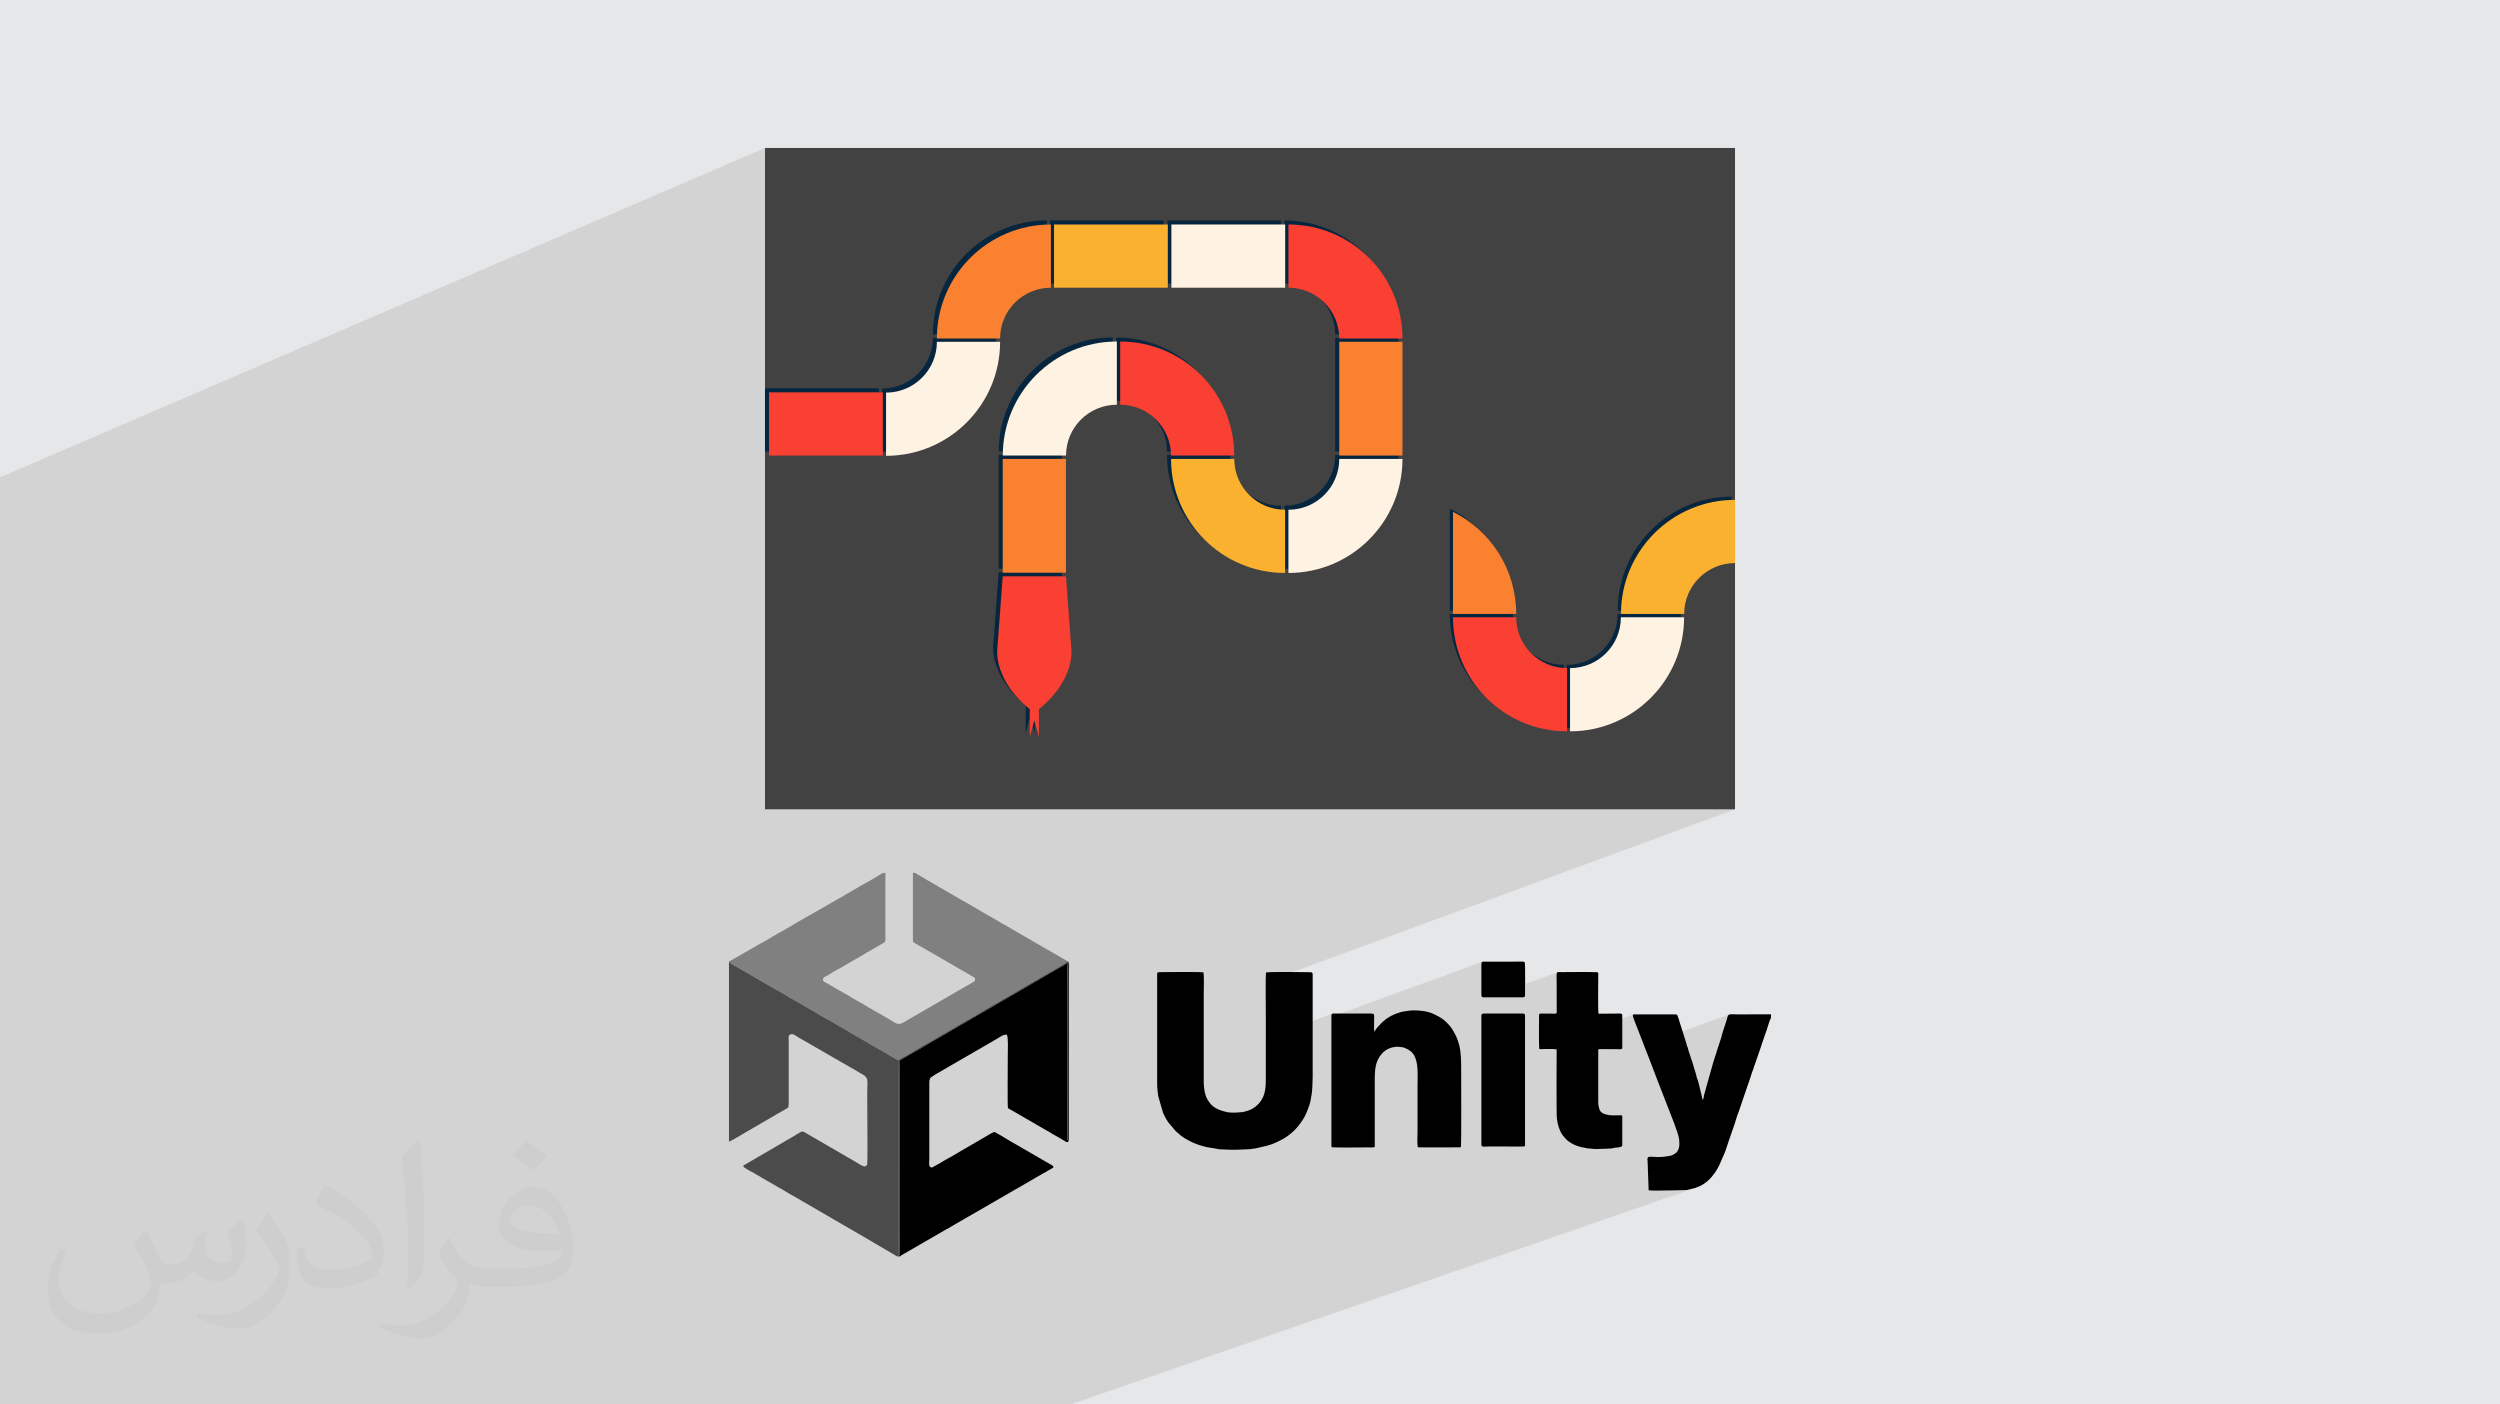 <?xml version="1.0" encoding="UTF-8"?>
<!DOCTYPE svg PUBLIC "-//W3C//DTD SVG 1.0//EN" "http://www.w3.org/TR/2001/REC-SVG-20010904/DTD/svg10.dtd">
<!-- Creator: CorelDRAW -->
<svg xmlns="http://www.w3.org/2000/svg" xml:space="preserve" width="94.192mm" height="52.917mm" version="1.0" style="shape-rendering:geometricPrecision; text-rendering:geometricPrecision; image-rendering:optimizeQuality; fill-rule:evenodd; clip-rule:evenodd"
viewBox="0 0 9404.92 5283.66"
 xmlns:xlink="http://www.w3.org/1999/xlink"
 xmlns:xodm="http://www.corel.com/coreldraw/odm/2003">
 <defs>
  <style type="text/css">
   <![CDATA[
    .fil7 {fill:#434242}
    .fil5 {fill:black}
    .fil6 {fill:#313131}
    .fil4 {fill:#4B4B4B}
    .fil3 {fill:gray}
    .fil8 {fill:#06263F;fill-rule:nonzero}
    .fil12 {fill:#FA4032;fill-rule:nonzero}
    .fil10 {fill:#FA812F;fill-rule:nonzero}
    .fil11 {fill:#FAB12F;fill-rule:nonzero}
    .fil9 {fill:#FEF3E2;fill-rule:nonzero}
    .fil2 {fill:#373435;fill-opacity:0.031}
    .fil1 {fill:#2B2A29;fill-opacity:0.102}
    .fil0 {fill:#E6E7E8}
   ]]>
  </style>
 </defs>
 <g id="Layer_x0020_1">
  <polygon class="fil0" points="-0,0 9404.92,0 9404.92,5283.66 -0,5283.66 "/>
  <polygon class="fil1" points="439.13,5283.66 378.97,5283.66 368.59,5283.66 350.99,5283.66 349.84,5283.66 327.93,5283.66 279.18,5283.66 253.52,5283.66 234.13,5283.66 228.98,5283.66 71.13,5283.66 42.15,5283.66 32.35,5283.66 23.95,5283.66 -0,5283.66 -0,5276.17 -0,5276.15 -0,5273.05 -0,5260.58 -0,5252.54 -0,5246.7 -0,5243.59 -0,5243.58 -0,5243.55 -0,5243.48 -0,5240.25 -0,5239.38 -0,5236.76 -0,5235.1 -0,5233.33 -0,5232.9 -0,5231.59 -0,5231.1 -0,5228.77 -0,5227.65 -0,5227.1 -0,5225.8 -0,5225.34 -0,5223.71 -0,5218.42 -0,5218.31 -0,5218.04 -0,5217.87 -0,5212.41 -0,5211.82 -0,5211.18 -0,5198.14 -0,5198.02 -0,5192.24 -0,5189.71 -0,5179.35 -0,5171.05 -0,5170.99 -0,5170.71 -0,5170.39 -0,5170.08 -0,5165.12 -0,5164.4 -0,5156.03 -0,5155.53 -0,5153.01 -0,5152.29 -0,5148 -0,5146.67 -0,5145.99 -0,5135.18 -0,5134.83 -0,5134.3 -0,5130.63 -0,5125.91 -0,5125.65 -0,5125.6 -0,5125.4 -0,5123.93 -0,5123.71 -0,5123.62 -0,5123.32 -0,5123.29 -0,5122.87 -0,5122.82 -0,5122.78 -0,5120.74 -0,5119.26 -0,5116.53 -0,5115.54 -0,5114.31 -0,5114.15 -0,5113.03 -0,5112.33 -0,5108.02 -0,5080.74 -0,5079.97 -0,5079.88 -0,5078.21 -0,5076.64 -0,5065.29 -0,5061.36 -0,5060.72 -0,5060.11 -0,5055.81 -0,5054.55 -0,5053.31 -0,5048.34 -0,5038.87 -0,5030.66 -0,5017.11 -0,5016.49 -0,5007.52 -0,5007.2 -0,4981.59 -0,4981.28 -0,4957.11 -0,4956.12 -0,4954.55 -0,4949.15 -0,4937.42 -0,4936.99 -0,4925.78 -0,4925.04 -0,4924.59 -0,4905.81 -0,4895.63 -0,4893.79 -0,4893.74 -0,4893.73 -0,4892.12 -0,4881.66 -0,4877.1 -0,4872.35 -0,4867.09 -0,4845.42 -0,4840.46 -0,4834.65 -0,4832.44 -0,4824.46 -0,4790.21 -0,4789.82 -0,4787.12 -0,4771.06 -0,4763.4 -0,4758.17 -0,4736.72 -0,4730.87 -0,4728.17 -0,4727.67 -0,4727.11 -0,4716.74 -0,4714.43 -0,4713.98 -0,4713.53 -0,4712.71 -0,4710.83 -0,4700.31 -0,4682.67 -0,4682.33 -0,4664.74 -0,4664.69 -0,4664.68 -0,4664.63 -0,4661.97 -0,4661.75 -0,4659.23 -0,4644.25 -0,4632.42 -0,4618.41 -0,4617.4 -0,4607.24 -0,4596.63 -0,4584.09 -0,4583.19 -0,4582.25 -0,4580.55 -0,4579.57 -0,4578.93 -0,4577.32 -0,4568.92 -0,4567.41 -0,4556.53 -0,4166.43 -0,2883.82 -0,2657.24 -0,1795.8 2877.84,556.65 2877.84,1460.76 2877.84,1698.57 2877.84,3044.71 6527.09,3044.71 4761.5,3694.04 4761.47,3696.31 4761.38,3708.39 4761.35,3721.21 4761.37,3734.47 4761.42,3747.86 4761.49,3761.07 4761.58,3773.78 4761.68,3785.69 4761.77,3796.48 4761.85,3805.84 4761.9,3813.46 4761.92,3819.03 4761.92,3904.7 5011.87,3813.62 5010.28,3814.53 5009.18,3815.93 5008.77,3817.95 5008.77,3824.97 5577.94,3617.65 5576.94,3618.03 5575.79,3618.65 5574.88,3619.47 5574.17,3620.45 5573.65,3621.59 5573.29,3622.86 5573.06,3624.25 5572.94,3625.74 5572.91,3627.3 5572.91,3627.32 5572.91,3741.9 5572.97,3743.6 5573.16,3745.33 5573.51,3747 5574.05,3748.52 5574.78,3749.84 5575.74,3750.88 5576.95,3751.56 5578.42,3751.8 5598.98,3751.8 5858.6,3657.81 5856.67,3660.89 5855.85,3666.93 5855.74,3676.86 5855.95,3691.63 5856.11,3712.15 5856.2,3805.92 5855.97,3809.17 5855.25,3811.36 5853.79,3812.68 5789.83,3835.67 5789.83,3836.28 5789.75,3844.9 5789.66,3854.36 5789.59,3864.44 5789.53,3874.9 5789.5,3885.51 5789.49,3896 5789.52,3906.18 5789.6,3915.77 5789.74,3924.56 5789.95,3932.29 5790.24,3938.75 5790.58,3943.29 6145.57,3816.23 6144.57,3816.65 6143.73,3817.22 6143.09,3817.97 6142.67,3818.93 6142.53,3820.11 6142.53,3820.12 6143.29,3824.12 6145.33,3830.65 6148.28,3838.95 6151.8,3848.23 6155.51,3857.74 6159.07,3866.71 6162.11,3874.34 6164.27,3879.91 6175.6,3909.38 6175.98,3910.54 6176.32,3911.48 6176.64,3912.26 6176.94,3912.97 6177.26,3913.66 6177.61,3914.43 6178,3915.34 6178.46,3916.45 6184.06,3930.96 6506.17,3816.3 6504.04,3817.15 6502.3,3818.65 6500.86,3820.66 6499.7,3823.02 6498.76,3825.57 6497.99,3828.16 6497.36,3830.65 6496.81,3832.86 6494.94,3839.41 6492.48,3847.18 6489.64,3855.74 6486.62,3864.69 6483.63,3873.58 6480.91,3881.99 6478.63,3889.51 6477.02,3895.7 6476.88,3896.34 6476.75,3897.02 6476.62,3897.73 6476.5,3898.46 6476.35,3899.18 6476.2,3899.88 6476.03,3900.52 6475.84,3901.12 6464.22,3936.9 6463.94,3937.58 6463.68,3938.16 6463.44,3938.67 6463.23,3939.15 6463,3939.65 6462.79,3940.19 6462.57,3940.84 6462.34,3941.62 6459.89,3950.12 6457.26,3958.65 6454.53,3967.18 6451.74,3975.74 6448.97,3984.3 6446.27,3992.85 6443.71,4001.37 6441.36,4009.87 6411.36,4116.51 6410.88,4117.92 6410.56,4119.31 6410.35,4120.7 6410.2,4122.08 6410.07,4123.47 6409.91,4124.87 6409.69,4126.28 6409.35,4127.72 6408.96,4129.13 6408.57,4130.54 6408.14,4131.92 6407.65,4133.26 6407.09,4134.5 6406.44,4135.64 6405.67,4136.63 6404.76,4137.45 6280.75,4181.04 6287.53,4198.5 6287.99,4199.66 6288.37,4200.7 6288.71,4201.64 6289.03,4202.54 6289.35,4203.43 6289.7,4204.34 6290.11,4205.34 6290.6,4206.46 6292.72,4211.44 6294.75,4216.5 6296.68,4221.62 6298.54,4226.79 6300.36,4231.98 6302.14,4237.2 6303.9,4242.4 6305.66,4247.59 6306.57,4250.14 6307.49,4252.58 6308.41,4254.96 6309.31,4257.31 6310.17,4259.69 6310.99,4262.13 6311.72,4264.66 6312.38,4267.33 6312.87,4269.36 6313.44,4271.48 6314.07,4273.68 6314.7,4275.89 6315.3,4278.07 6315.84,4280.2 6316.26,4282.23 6316.53,4284.1 6317.24,4291.89 6317.64,4299.81 6317.5,4307.69 6316.58,4315.35 6314.64,4322.62 6311.45,4329.33 6306.77,4335.32 6300.37,4340.4 6296.03,4343 6292.47,4344.91 6289.43,4346.24 6198.53,4377.95 6202.08,4477.89 6207.56,4478.51 6216.58,4478.85 6227.99,4478.97 6240.66,4478.94 6253.45,4478.81 6265.21,4478.64 6274.82,4478.5 6281.13,4478.44 6333.05,4477.29 6334.17,4477.23 6335.38,4477.2 6336.69,4477.18 6338.11,4477.15 6339.65,4477.1 6341.34,4477.02 6343.17,4476.88 6345.15,4476.67 6371.14,4470.71 6372.08,4470.41 6372.9,4470.17 6373.64,4469.98 6374.34,4469.82 6375.01,4469.67 6375.7,4469.51 6376.44,4469.33 6377.26,4469.11 4026.65,5283.66 4025.22,5283.66 4016.74,5283.66 4006.79,5283.66 3959.93,5283.66 3882.21,5283.66 3602.71,5283.66 3597.15,5283.66 3572.87,5283.66 3537.04,5283.66 3458.41,5283.66 3408.66,5283.66 3348.44,5283.66 3331.5,5283.66 3327.36,5283.66 3319.26,5283.66 3297.91,5283.66 3265.37,5283.66 3229.88,5283.66 3222.29,5283.66 3197.79,5283.66 3188.46,5283.66 3144.04,5283.66 3122.13,5283.66 3115.57,5283.66 3102.84,5283.66 3093.81,5283.66 3090.2,5283.66 3030.1,5283.66 2979.13,5283.66 2975.41,5283.66 2946.23,5283.66 2835.95,5283.66 2835.61,5283.66 2813.97,5283.66 2813.67,5283.66 2807.06,5283.66 2770.16,5283.66 2757.84,5283.66 2673.86,5283.66 2663.08,5283.66 2605.14,5283.66 2579.12,5283.66 2565.87,5283.66 2485.75,5283.66 2473.99,5283.66 2449.86,5283.66 2447.34,5283.66 2430.7,5283.66 2418.5,5283.66 2383.7,5283.66 2345.05,5283.66 2340.12,5283.66 2329.7,5283.66 2318.77,5283.66 2295.17,5283.66 2284.04,5283.66 2279.31,5283.66 2267.44,5283.66 2230.48,5283.66 2119.81,5283.66 2055.73,5283.66 2053.23,5283.66 2053.21,5283.66 2048.56,5283.66 2046.84,5283.66 2045.92,5283.66 2032.12,5283.66 2010.84,5283.66 1991.93,5283.66 1976,5283.66 1958.6,5283.66 1909.37,5283.66 1887.29,5283.66 1845.34,5283.66 1834.58,5283.66 1833.79,5283.66 1833.73,5283.66 1825.99,5283.66 1823.52,5283.66 1823.48,5283.66 1823.37,5283.66 1822.8,5283.66 1821.14,5283.66 1821.06,5283.66 1819.26,5283.66 1763.51,5283.66 1748.18,5283.66 1746.59,5283.66 1720.04,5283.66 1717.5,5283.66 1717.43,5283.66 1708.86,5283.66 1701.59,5283.66 1635.24,5283.66 1627.85,5283.66 1593.07,5283.66 1571.86,5283.66 1568.48,5283.66 1563.16,5283.66 1531.28,5283.66 1529.51,5283.66 1527.81,5283.66 1527.09,5283.66 1522.75,5283.66 1522.66,5283.66 1516.85,5283.66 1516.77,5283.66 1516.68,5283.66 1507.34,5283.66 1505.16,5283.66 1491.02,5283.66 1489.32,5283.66 1454.5,5283.66 1384.84,5283.66 1367.6,5283.66 1365.02,5283.66 1348.41,5283.66 1344.16,5283.66 1317.74,5283.66 1296.18,5283.66 1293.75,5283.66 1285.39,5283.66 1285.37,5283.66 1282.39,5283.66 1273.33,5283.66 1273.18,5283.66 1271.35,5283.66 1268.56,5283.66 1268.33,5283.66 1243.95,5283.66 1205.55,5283.66 1204.96,5283.66 1203.27,5283.66 1201.98,5283.66 1201.93,5283.66 1190.26,5283.66 1174.92,5283.66 1166.06,5283.66 1150.8,5283.66 1143.58,5283.66 1065.98,5283.66 1056.44,5283.66 1054.06,5283.66 1050.2,5283.66 1046.61,5283.66 1035.25,5283.66 1028.57,5283.66 1024.11,5283.66 1024.06,5283.66 1004.17,5283.66 1004.14,5283.66 994.99,5283.66 986.09,5283.66 977.86,5283.66 932.73,5283.66 929.12,5283.66 913.29,5283.66 866.06,5283.66 843.4,5283.66 803.42,5283.66 788.32,5283.66 772,5283.66 757.73,5283.66 739.15,5283.66 730.31,5283.66 683.88,5283.66 638.49,5283.66 548.68,5283.66 491.4,5283.66 486.26,5283.66 480.95,5283.66 468.91,5283.66 "/>
  <path class="fil2" d="M548.54 4627.69c17.95,27.21 29.6,53.36 40.96,82.43 8.45,16.91 12.93,48.09 52.57,48.09 11.61,0 28.28,-3.42 43.06,-11.61 16.63,-8.73 29.32,-21.94 35.94,-42l15.85 -53.36 38.57 -19.02 2.64 2.64c-5.27,20.09 -6.59,39.36 -6.59,54.43 0,44.63 38.57,61.56 69.22,61.56 17.95,0 34.09,-8.73 34.09,-25.11 0,-21.13 -8.98,-57.06 -20.62,-89.29 17.95,-17.95 35.94,-35.94 56.53,-50.47l3.17 1.6c8.98,38.04 14,75.56 14,100.66 0,24.57 -10.83,51.79 -19.81,69.49 -18.49,34.87 -51.25,62.62 -90.87,62.62 -30.1,0 -63.65,-15.07 -86.66,-43.06l-1.32 0c-21.66,26.96 -55.22,51.25 -108.86,51.25l-16.63 0c-2.64,35.41 -10.29,60.49 -21.94,82.95 -31.95,62.34 -126.81,106.47 -216.1,106.47 -124.17,0 -186.51,-71.59 -186.51,-166.96 0,-58.91 19.27,-113.6 48.88,-152.42l24.29 10.04c-18.49,35.41 -30.91,68.68 -30.91,101.45 0,89.29 72.66,131.83 156.4,131.83 77.68,0 173.83,-49.41 191.28,-106.72 -6.59,-62.62 -30.1,-91.93 -66.04,-148.99 10.83,-19.02 24.83,-38.04 42.28,-58.38l3.17 0 0 0 0 0 -0.02 -0.09zm1432.13 -336.04c26.15,16.39 51.79,35.66 76.87,57.85 -14,19.81 -31.45,37.79 -53.11,53.64 -25.11,-20.34 -50.19,-37.79 -75.84,-56.27 17.42,-19.55 34.62,-38.29 52.04,-55.22l0 0 0 0 0 0 0 0 0 0 0.03 0zm13.47 244.11c-42.28,0 -76.87,27.75 -76.87,48.34 0,44.13 84.53,57.85 185.72,57.31 -12.68,-51.79 -57.06,-105.68 -108.86,-105.68l0.01 0.03zm-94.86 236.19c54.96,0 103.04,-1.6 139.74,-10.83 40.96,-10.29 75.56,-30.91 75.56,-45.17 0,-3.7 0,-8.19 -1.32,-11.89 -22.98,2.11 -49.41,2.11 -72.38,2.11 -74.49,0 -131.55,-16.91 -154.02,-58.66 -5.55,-11.61 -9.51,-24.57 -9.51,-39.36 0,-40.43 17.42,-79.79 48.09,-107 25.61,-22.45 53.89,-36.44 82.67,-36.44 52.04,0 93.51,41.75 122.57,107.54 15.85,35.94 26.68,77.4 26.68,129.72 0,34.87 -9.51,64.19 -31.17,85.85 -40.43,39.11 -114.92,53.89 -229.04,53.89l-51.79 0 0 0 -13.47 0c-28.28,0 -48.62,-5.02 -64.72,-17.42l-2.64 0c0.79,6.59 1.32,12.93 1.32,19.02 0,25.61 -8.45,58.38 -25.61,84.53 -50.72,75.3 -105.68,108.04 -153.24,108.04 -48.09,0 -107,-18.49 -160.11,-42.54l9.51 -18.49c17.17,7.13 40.96,11.89 73.7,11.89 85.85,0 198.66,-82.43 212.66,-163 -3.17,-6.59 -8.98,-15.32 -17.17,-24.57 -25.11,-29.85 -40.96,-54.68 -55.75,-80.83 12.68,-25.11 24.29,-45.17 35.13,-63.4l4.49 -0.53c36.72,74.77 69.99,117.55 144.23,117.55l11.61 0 0 0 53.89 0 0 0 0 0 0 0 0 0 0 0 0.09 0.01zm-371.98 79c6.34,-34.34 6.87,-72.91 6.87,-108.86l0 -53.36c0,-99.6 -12.68,-244.36 -22.98,-338.68 17.95,-19.27 43.06,-42 62.87,-57.31l5.81 1.6c13.47,118.62 16.63,256 16.63,383.06 0,33.3 -1.32,65.79 -4.49,89.55 -1.85,30.1 -19.27,52.83 -56.53,87.7l-8.19 -3.7zm-382.8 -157.19c1.85,46.77 24.83,83.49 105.15,83.49 49.93,0 92.19,-12.93 138.96,-35.13 8.45,-3.7 12.93,-8.73 12.93,-12.93 0,-29.32 -22.45,-68.15 -60.23,-103.55 -36.72,-33.3 -85.34,-62.62 -130.76,-82.18 -15.6,-6.59 -20.62,-13.47 -20.62,-20.09 0,-13.47 17.95,-41.75 32.77,-62.09l5.02 -0.53c52.04,27.21 110.17,67.64 153.24,112.53 39.11,41.47 63.4,83.49 63.4,129.19 0,33.81 -10.29,65.51 -26.96,95.11 -57.06,28.79 -117.83,50.72 -178.06,50.72 -73.17,0 -123.1,-34.34 -123.1,-114.92 0,-8.73 0,-22.19 3.17,-39.64l25.11 0 0 0 0 0 0 0 0 0 0 0 -0.02 0zm-132.37 -132.9l45.45 73.45c16.63,27.21 32.23,56.81 32.23,103.55l0 59.7c0,48.34 -30.91,100.13 -80.83,151.38 -39.11,34.62 -73.7,49.41 -105.68,49.41 -47.55,0 -101.98,-14.79 -164.85,-41.75l7.13 -18.49c19.81,5.27 42.79,9.77 71.06,9.77 90.36,-0.53 182.8,-66.57 225.08,-147.15 5.02,-9.26 6.87,-17.95 6.87,-24.04 0,-9.26 -5.02,-19.55 -8.98,-28.79 -22.98,-43.31 -48.62,-82.95 -76.87,-119.68 14.79,-23.25 29.6,-45.7 45.7,-67.9l3.7 0.53 0 0 0 0 0 0 0 0 0 0 -0.02 0.01z"/>
  <g id="_2161573447472">
   <g>
    <path class="fil3" d="M2742.34 3619.3l17.92 11.65c0.09,0.05 0.36,0.16 0.42,0.2l19.53 11.04c4.39,1.55 7.02,4.8 11.1,6.8 1.97,0.98 0.2,0.2 2.17,1.14l1.09 0.46c0.13,0.07 0.45,0.18 0.57,0.25 0.16,0.06 0.45,0.17 0.62,0.24 0.87,0.41 1.49,0.71 2.76,1.37 4.4,2.31 7.18,4.05 11.1,6.65 0.16,0.09 0.42,0.29 0.55,0.38 0.13,0.09 0.4,0.26 0.51,0.33l3.32 1.57c1.77,1.02 4.45,2.71 6.14,3.79l23.01 13.76c3.07,1.92 2.82,0.54 6.31,3.1l7.85 5.05c5.8,3.61 11.95,5.83 17.97,10.04l2.58 1.86c0.09,0.05 0.33,0.2 0.42,0.25l46.45 26.75c0.25,0.09 2.48,1.02 2.91,1.22 2.39,1.18 3.63,2.26 6.28,3.73l29.45 16.85c1.98,1.23 3.72,2.34 5.41,3.48l4.92 3.13c2.09,0.85 3.9,1.57 5.71,2.64l10.46 7.06c3.39,2.36 -0.29,-0.24 4.72,1.91 3.01,1.28 8.42,4.72 11.27,6.45l20.28 12.12c0.09,0.06 0.33,0.24 0.42,0.31 0.17,0.13 0.67,0.37 0.85,0.46l12.43 7.11c0.12,0.07 0.42,0.17 0.53,0.25l19.13 10.83c0.98,0.55 2.17,1.18 2.91,1.6l26.01 15.68c0.09,0.04 0.38,0.11 0.47,0.15l39.24 22.03c0.22,0.12 0.49,0.27 0.71,0.4l41 24.09c0.26,0.16 1.02,0.7 1.27,0.85l5.03 2.66c0.2,0.12 0.46,0.29 0.66,0.4 0.2,0.14 0.49,0.3 0.69,0.42 6.49,3.88 11.12,5.45 16.84,9.82l3.01 2.39c0.2,0.11 0.85,0.32 1.08,0.41l30.69 17.31c2.22,1.11 3.95,1.77 5.9,3.09 0.26,0.17 0.98,0.73 1.2,0.9l41.46 24.64c0.17,0.11 0.69,0.37 0.87,0.44l18.74 11.05c0.09,0.05 0.36,0.14 0.45,0.16 0.09,0.04 0.4,0.12 0.49,0.16 0.11,0.04 0.42,0.13 0.53,0.16l21.1 11.87c1.4,0.78 1.11,0.53 2.89,1.6l20.78 12.3c0.16,0.11 0.42,0.35 0.58,0.46 0.16,0.11 0.4,0.34 0.54,0.42l14.51 8.29c0.09,0.07 0.36,0.24 0.45,0.32 0.49,0.33 0.87,0.62 1.38,0.86l2.26 0.94c0.48,0.21 1.86,0.95 2.7,1.46l4.06 2.73c3.68,2.71 7.87,3.2 11.68,4.6 1.64,-1.81 15.49,-9.71 18.71,-11.4l60.04 -34.73c6.99,-4.26 12.46,-7.27 19.45,-11.4l298.32 -173.26c1.96,-1.1 2.91,-1.28 5.1,-2.66l148.22 -86.42c2.01,-1.23 3.52,-1.87 5.74,-3.09l60.08 -34.73c3.15,-1.78 6.14,-3.65 9.64,-5.78 7.84,-4.75 6.37,-3.98 7.73,-8.5 -1.81,-3.19 -4.13,-3.4 -7.6,-5.36 -1.31,-0.74 -2.79,-1.77 -4.1,-2.51l-118.2 -68.01c-1.64,-0.94 -2.95,-1.88 -4.8,-2.91l-17.41 -10.12c-2.05,-1.33 -2.25,-1.27 -4.21,-2.4l-45.34 -26.26c-13.68,-7.88 -27.2,-16.73 -41.27,-23.73 -2.59,-1.28 -1.9,-0.69 -4.36,-2.26l-13.75 -8.27c-13.14,-7.88 -26.34,-16.16 -39.99,-22.82l-77.04 -45.25c-6.37,-3.83 -12.35,-6.44 -18.51,-10.15 -6.25,-3.78 -11.65,-6.76 -18.04,-10.62l-67.8 -39.08c-1.77,-1.12 -2.37,-1.69 -4.62,-3.09 -6.23,-3.81 -11.91,-6.85 -18.18,-10.46l-13.27 -7.67c-2.24,-1.43 -2.66,-1.36 -5.07,-2.64l-46.88 -28.06c-2.47,-1.37 -6.78,-1.09 -9.92,-1.09l0 241.29c0,8.01 -1.38,17.57 3.28,20.97l115.38 66.44c3.8,1.87 4.34,2.64 7.55,4.56l57.33 33.03c11.94,5.82 23.53,13.42 34.84,20.25l10.34 6.19c2.48,1.64 1.98,-0.22 3.9,3.81 4.25,8.91 -0.61,11.74 -6.94,15.34l-69.38 39.69c-2.93,1.66 -4.51,2.97 -7.55,4.59l-168.26 97.3c-2.64,1.73 -4.54,3.12 -7.43,4.69l-7.75 4.36c-21.22,12.99 -30.03,2.82 -49.54,-8.94l-84.72 -48.6c-2.09,-1.31 -1.69,-1.24 -3.27,-2.24l-44.07 -25.36c-11.4,-5.31 -21.31,-13.54 -32.59,-19.17l-77.16 -44.03c-5.28,-2.99 -12.32,-4.92 -12.36,-12.02 0,-0.36 0.24,-2.63 0.33,-3.05 1.32,-6.11 7.13,-7.26 11.9,-10.22l12.54 -7.3c13.01,-8.13 26.88,-16.62 40.55,-23.35l46.5 -27.33c24.55,-12.43 50.65,-30.29 75.28,-43.71l39.93 -22.87c11.24,-5.39 7.85,-15.9 7.85,-27.45l0 -236.87 -9.22 0.7c-6.09,2.58 -44.53,27.05 -57.02,33.33l-9.2 5.12c-15.83,7.83 -29.95,17.77 -45.38,26.23 -3.45,1.89 -5.79,3.37 -9.13,5.19 -1.73,0.95 -2.18,1.19 -4.3,2.33 -1.84,0.98 -2.73,1.64 -4.83,2.88l-9.86 5.57c-2.76,1.52 -1.78,1.02 -4.05,2.55 -1.89,1.27 -2.78,1.64 -4.9,2.82l-127.4 73.11c-17.99,10.9 -37.51,20.56 -55.25,31.8 -2.09,1.33 -1.27,1.15 -4.01,2.59l-77.85 44.45c-20.43,13.81 -43.34,24.27 -64.37,36.98l-81.96 46.96c-5.76,3.45 -12.77,8.54 -19.62,10.12l0 3.02 -0.07 0.08 0.01 0z"/>
    <path class="fil4" d="M3383.62 4726.92l-0.85 -3.47c-3.24,0.4 -1.04,-0.98 -3.21,0.91 1.93,-122.66 0.05,-246.98 0.05,-369.84l0 -347.07c0.02,-13.76 -1.91,-11.19 1.15,-17.41l0.86 -1.8c-3.81,-1.44 -8,-1.93 -11.68,-4.6l-4.05 -2.72c-0.85,-0.51 -2.22,-1.24 -2.71,-1.47l-2.26 -0.94c-0.49,-0.26 -0.89,-0.53 -1.38,-0.87 -0.08,-0.06 -0.36,-0.24 -0.44,-0.31l-14.52 -8.29c-0.13,-0.09 -0.38,-0.33 -0.53,-0.42 -0.16,-0.12 -0.42,-0.35 -0.58,-0.46l-20.79 -12.3c-1.77,-1.09 -1.49,-0.85 -2.89,-1.6l-21.1 -11.87c-0.11,-0.05 -0.42,-0.14 -0.53,-0.16 -0.09,-0.05 -0.4,-0.11 -0.48,-0.16 -0.09,-0.04 -0.39,-0.13 -0.45,-0.15l-18.75 -11.05c-0.17,-0.09 -0.69,-0.36 -0.87,-0.45l-41.46 -24.64c-0.22,-0.16 -0.94,-0.73 -1.2,-0.91 -1.92,-1.31 -3.68,-1.98 -5.9,-3.08l-30.68 -17.31c-0.25,-0.11 -0.89,-0.31 -1.09,-0.42l-3.01 -2.37c-5.74,-4.35 -10.37,-5.95 -16.83,-9.82 -0.2,-0.14 -0.5,-0.29 -0.7,-0.42 -0.2,-0.12 -0.46,-0.29 -0.66,-0.4l-5.03 -2.67c-0.24,-0.16 -1,-0.67 -1.27,-0.85l-41 -24.08c-0.21,-0.14 -0.49,-0.29 -0.71,-0.41l-39.24 -22.03c-0.08,-0.05 -0.38,-0.11 -0.47,-0.16l-26.01 -15.67c-0.73,-0.42 -1.93,-1.04 -2.91,-1.6l-19.13 -10.83c-0.12,-0.07 -0.41,-0.17 -0.53,-0.25l-12.43 -7.11c-0.17,-0.09 -0.66,-0.36 -0.85,-0.46 -0.08,-0.07 -0.33,-0.25 -0.42,-0.32l-20.27 -12.11c-2.88,-1.74 -8.27,-5.16 -11.28,-6.45 -5,-2.15 -1.33,0.44 -4.72,-1.9l-10.45 -7.07c-1.82,-1.07 -3.65,-1.8 -5.71,-2.64l-4.92 -3.13c-1.72,-1.15 -3.44,-2.26 -5.42,-3.48l-29.45 -16.86c-2.67,-1.47 -3.9,-2.55 -6.28,-3.72 -0.41,-0.2 -2.66,-1.14 -2.9,-1.22l-46.45 -26.75c-0.09,-0.05 -0.34,-0.2 -0.43,-0.25l-2.58 -1.86c-5.99,-4.21 -12.15,-6.44 -17.96,-10.03l-7.85 -5.06c-3.49,-2.55 -3.26,-1.15 -6.32,-3.11l-23.01 -13.76c-1.69,-1.08 -4.34,-2.77 -6.14,-3.77l-3.32 -1.58c-0.13,-0.07 -0.4,-0.25 -0.51,-0.33 -0.12,-0.09 -0.4,-0.29 -0.55,-0.38 -3.92,-2.59 -6.69,-4.31 -11.1,-6.65 -1.26,-0.66 -1.86,-0.97 -2.75,-1.37 -0.16,-0.07 -0.46,-0.17 -0.62,-0.25 -0.13,-0.06 -0.45,-0.17 -0.58,-0.24l-1.08 -0.46c-1.98,-0.94 -0.2,-0.16 -2.18,-1.13 -4.07,-2.03 -6.69,-5.28 -11.1,-6.81l-19.53 -11.04c-0.09,-0.04 -0.36,-0.16 -0.42,-0.2l-17.92 -11.65 0 675.71c3.65,-0.31 60.65,-33.27 70.38,-39.8l70.46 -40.83c1.89,-1.06 3.41,-2.09 5.54,-3.28l17.44 -10.1c11.52,-7.54 23.46,-13.38 34.97,-20.12 2.35,-1.37 3.37,-1.73 5.63,-3.2 18.08,-11.61 20.36,-6.98 20.32,-27.04l0 -240.2c0,-7.05 -1.32,-12.61 2.35,-16.39 10.66,-10.92 25.86,4.23 36.31,9.69l222.95 128.51c2.51,1.41 3.33,2.18 5.37,3.46l11.32 6.29c3.52,1.75 3.29,1.9 5.99,3.94 14.56,10.99 12.05,21.67 11.45,45.1 -0.94,35.92 0.38,74.48 0.07,111.11 -0.07,7.26 1.24,170.76 -0.22,176.84 -1.06,4.43 -4.27,7.83 -8.78,8.87 -7.38,1.73 -29.56,-13.62 -36.73,-17.93 -7.83,-4.72 -15.5,-9.13 -23.8,-13.67l-157.47 -91.55c-4.94,-2.71 -13.83,-9.53 -19.7,-7.87 -4.52,1.28 -30.7,17.64 -35.66,20.65 -15.61,9.45 -31.01,17.73 -46.7,27.13l-128.76 75.08c-4.94,2.81 -8.6,2.67 -8.75,9.97 3.63,0.99 1.28,0.2 4.18,2.44 10.79,8.34 24.42,14.05 36.17,21.14 1.98,1.21 3.22,1.78 4.92,2.8 1.73,1.04 0.29,0.24 2.02,1.29 1,0.6 0.75,0.44 2.1,1.19l22.9 13.47c11.61,7.56 24.59,13.68 36.45,20.86l17.97 10.68c6.49,3.16 12.43,6.97 19.08,10.65 15.22,8.49 29.68,18.64 45.31,26.31l9.05 5.27c6.8,3.7 11.85,7.27 18.74,11.01l243.93 141.71c0.22,0.11 0.51,0.26 0.73,0.37 0.23,0.13 0.5,0.29 0.71,0.4l112.44 66.07c1.89,1.24 0.39,0.82 3.02,1.4 1.65,0.35 5.71,0.15 7.6,0.15l0 -0.03z"/>
    <path class="fil5" d="M3382.79 4723.45l0.85 3.47c4.81,-0.53 3.93,-2.53 8.12,-5.07 3.24,-1.96 5.89,-3.39 9.13,-5.18l154.26 -89.24c1.73,-0.98 2.48,-1.36 4.27,-2.35l16.27 -9.09c1.93,-1.24 0.49,-0.33 2.04,-1.26l22.88 -13.47c1.37,-0.76 2.64,-1.38 4.27,-2.34l212.97 -123.08c6.36,-3.44 11.96,-6.6 18.23,-10.38l72.44 -42.16c1.88,-1.02 2.77,-1.24 4.46,-2.17 2.13,-1.2 2.28,-1.6 4.63,-3.09l27.52 -15.44c6.19,-3.37 12.55,-6.98 18.02,-10.63 -0.79,-3.44 -0.82,-5.34 -3.81,-7.23l-158.5 -91.61c-15.11,-8.42 -29.77,-18.64 -45.05,-26.57 -16.25,-8.44 -11.34,-11.39 -28.19,-2.17l-109.38 63.6c-20.12,11.63 -40.09,24.42 -60.91,34.95l-29.72 17.66c-3.29,2.02 -4.5,2.39 -7.89,4.23l-7.8 4.3c-2.87,1.64 -4.27,3.6 -9,2.59 -11.12,-2.44 -6.94,-20.64 -6.94,-29.55l0 -285.37c-0.03,-22.38 3.39,-21.92 19.99,-32.91l4.06 -2.55c0.2,-0.13 0.48,-0.29 0.68,-0.4l229.59 -132.92c10.5,-5.86 25.57,-18.04 37.66,-15.24 5.7,11.9 3.3,59.53 3.3,76.04 0,19.74 -1.42,191.97 0.4,197.92 1.43,4.65 7.26,6.25 11.34,8.49l119.39 69.04c10.18,6.23 21.41,11.49 31.43,18.14 1.58,1.04 1.33,1 2.62,1.8l9.82 5.61c2.14,1.13 3.79,2 6.46,3.48l31.26 18.3c6.08,3.48 6.74,6.23 14.25,4.47 0.98,-1.76 0.58,-0.99 0.67,-3.3 -3.12,-10.46 -2.31,0.07 -2.3,-19.83 0.03,-106.98 1.43,-645.13 -0.84,-648.3l0 664.57c-2.22,-0.62 -1.11,-0.79 -1.11,-9.38l0 -31.4c0,-59.68 1.24,-618.69 -0.56,-623.64 -4.11,0.74 -3.12,0.58 -6.73,2.83l-7.42 4.67c-2.2,1.37 0.37,-0.16 -2.89,1.62l-25.73 14.65c-8.13,4.8 -13.74,7.96 -21.05,12.34l-57.11 33.22c-2.29,1.35 -2.75,1.42 -5.01,2.59 -2.59,1.36 -2.75,1.76 -5.29,3.39l-38.46 22.38c-1.78,1.07 -1.29,0.74 -2.89,1.61l-77.27 44.73c-16.34,9.19 -27.63,16.78 -41.04,24.18l-96.4 55.73c-0.22,0.14 -0.51,0.27 -0.73,0.4l-100.33 58.25c-0.22,0.12 -0.49,0.31 -0.69,0.44l-1.44 0.82c-0.22,0.13 -0.51,0.26 -0.73,0.38l-72.23 42.19c-0.87,0.51 -1.47,0.78 -2.79,1.49l-35.8 20.63c-34.02,20.66 -28.37,10.88 -28.39,32.05l0 632.44c0,6.66 1.48,79.29 -0.87,85.59l-0.01 -0.01z"/>
    <path class="fil5" d="M4353.19 3662.56l0 413.18c0,17.11 1.55,32.5 4.22,48.65l17.82 61.52c1.07,3.09 1.98,4.5 3.08,6.83 5.08,10.46 9.56,19.23 15.81,28.27l28.74 34.07 19.42 16.93c10.03,7.5 21.13,14.4 32.68,20.19l11.89 5.71c16.27,7.76 35.31,13.27 53.9,17.73l30.45 4.8c4.31,0.45 9.88,2.55 14.58,3.05l46.42 1.8c6.18,-0.03 11.98,0 18.17,0l41.04 -1.67c11.33,0.09 20.57,-2.29 31.83,-3.43l43.8 -10.17c10.22,-3.06 16.95,-5.16 26.23,-9.04 4.87,-2.04 7.44,-3.2 12.27,-5.34l18.17 -9.38c2,-1.1 3.61,-1.92 5.65,-3.16 33.11,-19.86 55.74,-44.28 75.33,-76.75 1,-1.65 0.95,-1.44 1.68,-2.71 0.89,-1.55 0.53,-1.03 1.49,-2.92l7.2 -14.83c6.16,-16.13 13.74,-33.69 16.26,-50.93 1.05,-7.14 1.27,-9.7 2.76,-15.98 2.64,-11.22 4.14,-52.8 4.14,-67.47l0 -386.73c0,-7.02 -4.63,-7.38 -9.69,-7.44 -0.25,0 -0.55,0 -0.82,-0.03 -29.3,-0.87 -154.22,-1.6 -164.68,0.85 -2.95,12.65 -1.11,137.2 -1.11,160.87l0 242.4c0,25.48 -1.87,54.05 -15.76,75.71 -12.11,18.87 -28.31,33.21 -49.82,40.5 -22.69,7.7 -22.78,5.81 -45.47,7.76 -9.11,0.78 -29.06,-0.15 -36.34,-1.92 -25.19,-6.19 -49.38,-14.42 -64.97,-36.39 -6.44,-9.04 -11.37,-17.88 -14.08,-26.69 -5.32,-17.27 -7.13,-35.87 -7.13,-54.55l0 -326.15c0,-18.41 2.04,-68.04 -1.12,-81.53 -12.27,-2.87 -142.73,-1.11 -166.38,-1.11 -3.7,0 -7.71,1.95 -7.71,5.49l0.05 0z"/>
    <path class="fil5" d="M5169.63 3879.63c-1.14,-2.38 0,-52.14 0,-58.39 0,-10.39 -10.38,-8.25 -19.56,-8.25l-130 0c-1.78,-0.03 -11.3,-1.31 -11.3,4.96l0 492.5c0,3 0.53,3.04 1.11,5.51 22.59,1.89 112.58,0.45 140.37,0.45 5.8,0 15.25,1.51 21.59,-1.55 0,-76.77 0,-153.53 0,-230.28 0,-40.75 -1.36,-74.37 13.36,-101.23 1.86,-3.39 3.32,-6.21 5.23,-9.11l6.27 -8.05c6.41,-8.65 19.7,-18.92 30.45,-22.43l2.46 -0.86c6.85,-2.95 16.83,-4.54 25.37,-5.23 2.42,-0.19 23.76,1.78 28.1,3.69 17.76,7.81 32.87,16.3 41.22,38.1 12.01,31.31 8.41,69.38 8.41,107.31l0 171.87c0,16.05 -1.98,44.08 1.11,57.29 5.49,1.28 158.76,0.31 158.96,0.22 4.22,-1.77 2.43,-0.53 3.43,-5.3 1.68,-8.16 0.69,-260.35 0.69,-291.3 0,-24.8 -0.51,-63 -7.31,-87.45 -3.29,-11.81 -6.98,-24.33 -12.41,-34.96 -0.75,-1.47 -0.94,-2.01 -1.8,-3.72l-10.63 -19.12c-10.95,-18.41 -29.31,-36.63 -47.54,-47.23 -10.79,-6.27 -28.96,-15.98 -40.71,-18.76l-13.1 -3.44c-19.03,-3.28 -44.2,-5.12 -62.51,-2.79l-26.15 4.11c-7.79,2.59 -10.12,2.35 -21.02,6.52l-10.14 4.18c-2.3,1.07 -1.3,0.96 -4.38,2.25 -1.6,0.66 -2.91,1.02 -4.67,1.93 -14.49,7.4 -27.82,17.7 -39.2,29.1l-13.23 14.32c-2.09,2.25 -4.14,5.09 -5.78,7.44 -3.97,5.67 -2.75,6.32 -6.6,7.72l-0.07 -0.04z"/>
    <path class="fil5" d="M6142.53 3820.12c0,6.61 17.46,48.44 21.74,59.79l11.33 29.48c1.1,3.44 1.53,3.76 2.86,7.07l17.19 44.49c0.89,2.22 0.85,1.53 1.69,3.83l35.99 94.03c2.06,5.91 3.57,8.84 5.5,14.31l48.71 125.39c1.33,3.3 1.64,4.79 3.07,7.96 5.83,13.16 10.34,27.33 15.07,41.13 2.38,6.96 5.09,12.4 6.72,19.74 1.15,5.23 3.65,11.99 4.14,16.77 2.09,20.46 3.43,44.08 -16.16,56.29 -12.9,8.05 -14.36,6.87 -28.15,9.41 -55.19,10.09 -78.56,-11.26 -74.08,17.43l3.93 110.65c8.9,2.06 67.64,0.55 79.05,0.55l51.92 -1.15c2.88,-0.21 6.58,0.04 12.1,-0.62l25.99 -5.96c2.69,-0.91 3.78,-0.94 6.11,-1.6l17.33 -6.92c17.08,-7.71 33.12,-21.09 45.14,-35.3 2.44,-2.88 4.3,-5.71 6.61,-8.82 2.7,-3.63 4.83,-5.63 7.15,-9.38 5.25,-8.44 10.54,-16.79 14.72,-26.03l21.72 -49.9c1.66,-4.34 2.46,-8.31 4.1,-12.41 3.04,-7.51 4.89,-15.98 8.04,-23.9l24.55 -71.3c3.17,-11.03 9.69,-32.31 14.07,-42.13l34.69 -101.95c1.8,-3.85 2.55,-7 4.11,-11.27 5.74,-15.59 10.13,-33.78 16.47,-48.56 1.36,-3.17 0.95,-2.73 1.73,-5.99 0.91,-3.69 1.14,-3.08 2.4,-6.4 1.44,-3.72 2.84,-8.26 3.96,-11.45l4.3 -12.22c6.45,-20.1 14.34,-39.6 20.32,-60.12l18.5 -53.12c0.78,-2.57 1.24,-4.54 2.05,-6.78 4.11,-11.29 6.82,-24.12 12.47,-34.73 1.2,-2.21 0.89,-9.44 0.89,-14.71l-122.45 0.37c-7.31,0.04 -26.4,-1.35 -33.95,0.2 -6.19,1.24 -7.96,11.15 -9.36,16.55 -4.02,15.47 -16.57,48.47 -19.79,62.84 -0.37,1.62 -0.66,3.92 -1.19,5.42l-11.61 35.78c-0.78,2 -1.27,2.42 -1.89,4.72 -6.23,22.61 -15.03,45.63 -20.98,68.25l-29.99 106.64c-1.51,3.78 -0.93,7.34 -2.02,11.21 -1.03,3.72 -1.97,7.8 -4.58,9.73 -0.34,-3.98 -1.49,-6.8 -2.2,-11.01 -0.73,-4.31 -1.42,-6.65 -2.3,-10.92 -0.78,-3.85 -1.76,-6.55 -2.73,-10.5 -4.4,-17.63 -8.2,-36.4 -14.81,-53.5 -1.61,-4.21 -0.62,-6.03 -2.58,-10.66l-15.56 -51.63c-0.89,-2.53 -1.19,-2.35 -2,-4.6l-11.53 -35.84c-0.58,-2.13 -0.71,-3.92 -1.14,-5.47 -1.36,-4.92 -0.42,-1.22 -1.9,-4.71 -3.02,-7.03 -3.74,-14.08 -6.37,-21.19l-9.76 -31.02c-1.08,-3.02 -2,-6.89 -3.17,-10.04l-9.9 -30.86c-1.47,-7.43 -4.65,-14.17 -6.58,-20.97 -2.54,-8.89 -5.06,-8.5 -13.46,-8.47l-144.75 -0.03c-1.42,-0.06 -3.11,-0.42 -4.87,-0.33 -3.45,0.16 -6.66,0.96 -6.66,4.43l0 0.01z"/>
    <path class="fil5" d="M5789.96 3817.93c0,20.1 -1.64,117.12 1.12,128.91 16.81,0 51.65,-2.03 64.99,1.1 0,26.22 -1.4,240.05 0.91,260.24 2.6,22.83 11.33,53.23 28.02,70.05 7.16,7.23 5.78,8.02 16.86,16.2 2.58,1.91 2.13,1.49 4.71,3l4.68 3.04c14.94,9.6 22.79,9.97 35.2,14.41l27.5 5.54c12.44,0.04 19.17,2.17 30.89,2.17l37.38 -1.19c15.78,-1.24 16.71,0.37 32.71,-3.64 4.19,-1.04 6.77,-0.4 11.17,-0.95 4,-0.5 16.79,-2.25 16.79,-7.44l0 -110.19c0,-5.09 -8.8,-3.31 -14.32,-3.3 -10.99,0.04 -30.56,0.96 -39.97,-1.8 -7.76,-2.29 -27.22,-3.81 -32.27,-22.89 -2.19,-8.26 -3.77,-14.1 -3.77,-23.78l0 -197.23c0,-5.33 10.39,-3.3 20.92,-3.3l48.5 0c6.69,0 20.92,2.46 20.92,-4.4l0 -124.5c0,-6.78 -14.97,-4.97 -22.31,-4.97l-66.93 0.53c-2.64,-11.32 -1.14,-126.52 -1.02,-147.73 0.04,-9.57 -0.85,-8.33 -15.45,-8.74 -35.95,-0.97 -85.58,0.03 -122.37,0 -23.46,-0.02 -18.72,-8.15 -18.72,55.09l0.09 93.77c-0.12,10.28 -3.29,7.07 -28.48,7.07l-28.09 0c-1.64,-0.04 -9.66,-1.15 -9.66,4.96l-0.02 -0.02z"/>
    <path class="fil5" d="M5572.91 3821.22l0 484.8c0,5.61 2.83,7.78 8.46,7.56 29.14,-1.23 86.1,-0.58 116.45,-0.3l30.71 -0.08c1.47,0 8.53,0.82 8.53,-4.98l0 -488.12c0,-9.26 -10.36,-7.15 -20.1,-7.15l-123.94 0c-10.94,0 -20.1,-2.15 -20.1,8.24l-0.01 0.04z"/>
    <path class="fil5" d="M5572.91 3627.3l0 114.6c0,4.47 1.19,9.91 5.51,9.91l150.93 0c3.72,0 7.71,-1.96 7.71,-5.5 0,-19.88 1.65,-114.95 -1.1,-126.72 -4.07,-1.98 -4.27,-1.52 -8.37,-1.98l-144.61 0.08c-3.65,-0.03 -2.96,-0.91 -6.05,0.35 -3.39,1.4 -4.02,4.98 -4.02,9.29l0 -0.02z"/>
    <path class="fil6" d="M3381.61 3988.21l-0.87 1.8c-3.07,6.23 -1.13,3.65 -1.16,17.41l0 347.06c0,122.86 1.89,247.16 -0.03,369.84 2.17,-1.89 0,-0.5 3.21,-0.91 2.35,-6.28 0.86,-78.93 0.86,-85.58l0 -632.45c0.03,-21.17 -5.63,-11.39 28.39,-32.05l35.8 -20.63c1.33,-0.69 1.93,-0.97 2.79,-1.48l72.23 -42.2c0.22,-0.13 0.51,-0.26 0.73,-0.37l1.44 -0.82c0.22,-0.14 0.5,-0.32 0.7,-0.45l100.32 -58.24c0.22,-0.13 0.51,-0.26 0.74,-0.4l96.39 -55.74c13.39,-7.41 24.71,-15.01 41.05,-24.17l77.27 -44.74c1.58,-0.87 1.11,-0.51 2.88,-1.6l38.47 -22.38c2.55,-1.65 2.73,-2.04 5.29,-3.39 2.27,-1.18 2.73,-1.24 5.01,-2.59l57.11 -33.22c7.31,-4.39 12.92,-7.52 21.05,-12.35l25.73 -14.65c3.29,-1.8 0.69,-0.24 2.88,-1.61l7.43 -4.67c3.61,-2.25 2.62,-2.1 6.74,-2.83 1.8,4.94 0.54,563.96 0.54,623.63l0 31.41c0,8.57 -1.1,8.75 1.12,9.37l0 -664.57c2.26,3.18 0.86,541.35 0.85,648.3 0,19.91 -0.82,9.36 2.28,19.83 0.67,-0.62 2.64,0.54 2.75,-7.62 0.05,-3.61 -0.08,-7.45 -0.08,-11.11l0 -621.41c0,-17.8 3.11,-33.98 -6.87,-36.37 -1.37,4.51 0.11,3.74 -7.73,8.5 -3.49,2.13 -6.49,4.01 -9.65,5.78l-60.07 34.73c-2.22,1.23 -3.7,1.89 -5.75,3.09l-148.21 86.42c-2.2,1.38 -3.16,1.56 -5.1,2.67l-298.32 173.25c-6.99,4.15 -12.46,7.14 -19.45,11.4l-60.05 34.73c-3.24,1.71 -17.06,9.6 -18.7,11.4l0.01 -0.01z"/>
   </g>
   <g>
    <rect class="fil7" x="2877.84" y="556.65" width="3649.25" height="2488.06"/>
    <g>
     <path class="fil8" d="M3757.22 1698.57c0,-236.96 192.09,-429.05 429.05,-429.05l0 237.81c-105.62,0 -191.24,85.62 -191.24,191.24l-237.81 0 0 0z"/>
     <path class="fil8" d="M3509.24 1258.31c0,-236.96 192.09,-429.05 429.05,-429.05l0 237.81c-105.62,0 -191.24,85.62 -191.24,191.24l-237.81 0 0 0z"/>
     <path class="fil8" d="M5260.81 1711.18c0,236.95 -192.09,429.05 -429.05,429.05l0 -237.81c105.62,0 191.25,-85.62 191.25,-191.24l237.8 0 0 0z"/>
     <path class="fil8" d="M3747.15 1270.51c0,236.96 -192.1,429.06 -429.05,429.06l0 -237.81c105.62,0 191.24,-85.63 191.24,-191.25l237.81 0 0 0z"/>
     <path class="fil8" d="M4819.26 2140.23c-236.96,0 -429.05,-192.1 -429.05,-429.05l237.81 0c0,105.62 85.62,191.24 191.24,191.24l0 237.81 0 0z"/>
     <path class="fil8" d="M4198.88 1269.52c236.96,0 429.05,192.09 429.05,429.05l-237.81 0c0,-105.62 -85.62,-191.25 -191.24,-191.25l0 -237.8 0 0z"/>
     <path class="fil8" d="M4831.76 829.26c236.96,0 429.05,192.09 429.05,429.05l-237.8 0c0,-105.62 -85.63,-191.24 -191.25,-191.24l0 -237.81 0 0z"/>
     <rect class="fil8" x="5023" y="1270.51" width="237.81" height="428.05"/>
     <rect class="fil8" x="4391.51" y="829.26" width="428.05" height="237.81"/>
     <rect class="fil8" x="3949.96" y="829.26" width="428.05" height="237.81"/>
     <rect class="fil8" x="2877.84" y="1460.76" width="428.05" height="237.81"/>
     <rect class="fil8" x="3756.98" y="1711.18" width="237.81" height="428.05"/>
     <path class="fil8" d="M3994.78 2152.95l21.02 282.2c0,91.5 -65.32,177.34 -139.92,230.33l0 0 0 0c-74.6,-52.99 -139.92,-138.83 -139.92,-230.33l21.02 -282.2 237.8 0z"/>
     <polygon class="fil8" points="3858.7,2573.92 3893.07,2573.92 3893.07,2756.86 3875.88,2694.8 3858.7,2756.86 "/>
     <path class="fil9" d="M3772.47 1713.82c0,-236.96 192.09,-429.05 429.05,-429.05l0 237.81c-105.62,0 -191.24,85.62 -191.24,191.24l-237.81 0 0 0z"/>
     <path class="fil10" d="M3524.48 1273.56c0,-236.96 192.09,-429.05 429.05,-429.05l0 237.81c-105.62,0 -191.24,85.62 -191.24,191.24l-237.81 0 0 0z"/>
     <path class="fil9" d="M5276.05 1726.43c0,236.95 -192.09,429.05 -429.05,429.05l0 -237.81c105.62,0 191.25,-85.62 191.25,-191.24l237.8 0 0 0z"/>
     <path class="fil9" d="M3762.39 1285.75c0,236.96 -192.1,429.06 -429.05,429.06l0 -237.81c105.62,0 191.24,-85.63 191.24,-191.25l237.81 0 0 0z"/>
     <path class="fil11" d="M4834.51 2155.48c-236.96,0 -429.05,-192.1 -429.05,-429.05l237.81 0c0,105.62 85.62,191.24 191.24,191.24l0 237.81 0 0z"/>
     <path class="fil12" d="M4214.13 1284.76c236.96,0 429.05,192.09 429.05,429.05l-237.81 0c0,-105.62 -85.62,-191.25 -191.24,-191.25l0 -237.8 0 0z"/>
     <path class="fil12" d="M4847 844.51c236.96,0 429.05,192.09 429.05,429.05l-237.8 0c0,-105.62 -85.63,-191.24 -191.25,-191.24l0 -237.81 0 0z"/>
     <rect class="fil10" x="5038.25" y="1285.76" width="237.81" height="428.05"/>
     <rect class="fil9" x="4406.75" y="844.51" width="428.05" height="237.81"/>
     <rect class="fil11" x="3965.21" y="844.51" width="428.05" height="237.81"/>
     <rect class="fil12" x="2893.09" y="1476" width="428.05" height="237.81"/>
     <rect class="fil10" x="3772.23" y="1726.42" width="237.81" height="428.05"/>
     <path class="fil12" d="M4010.03 2168.2l21.02 282.2c0,91.5 -65.32,177.34 -139.92,230.33l0 0 0 0c-74.59,-52.99 -139.92,-138.83 -139.92,-230.33l21.02 -282.2 237.8 0z"/>
     <polygon class="fil12" points="3873.95,2589.17 3908.31,2589.17 3908.31,2772.1 3891.13,2710.05 3873.95,2772.1 "/>
     <path class="fil8" d="M6323.34 2309.99c0,236.95 -192.09,429.05 -429.05,429.05l0 -237.81c105.62,0 191.25,-85.62 191.25,-191.25l237.8 0 0 0.01z"/>
     <path class="fil8" d="M6085.84 2297.31c0,-236.96 192.1,-429.05 429.05,-429.05l0 237.8c-105.62,0 -191.24,85.63 -191.24,191.25l-237.81 0 0 0z"/>
     <path class="fil8" d="M5882.98 2739.04c-236.96,0 -429.05,-192.1 -429.05,-429.05l237.81 0c0,105.62 85.62,191.24 191.24,191.24l0 237.81z"/>
     <path class="fil8" d="M5691.72 2297.31l-237.79 0 0 -384.14c140.96,70.32 237.79,215.9 237.79,384.14z"/>
     <path class="fil9" d="M6335.54 2322.18c0,236.96 -192.09,429.05 -429.05,429.05l0 -237.81c105.62,0 191.24,-85.62 191.24,-191.24l237.81 0 0 0z"/>
     <path class="fil11" d="M6098.04 2309.5c0,-236.96 192.09,-429.05 429.05,-429.05l0 237.81c-105.62,0 -191.24,85.62 -191.24,191.24l-237.81 0 0 0z"/>
     <path class="fil12" d="M5895.18 2751.23c-236.95,0 -429.05,-192.09 -429.05,-429.05l237.81 0c0,105.62 85.62,191.24 191.24,191.24l0 237.81z"/>
     <path class="fil10" d="M5703.91 2309.5l-237.79 0 0 -384.13c140.96,70.31 237.79,215.9 237.79,384.13z"/>
    </g>
   </g>
  </g>
 </g>
</svg>
